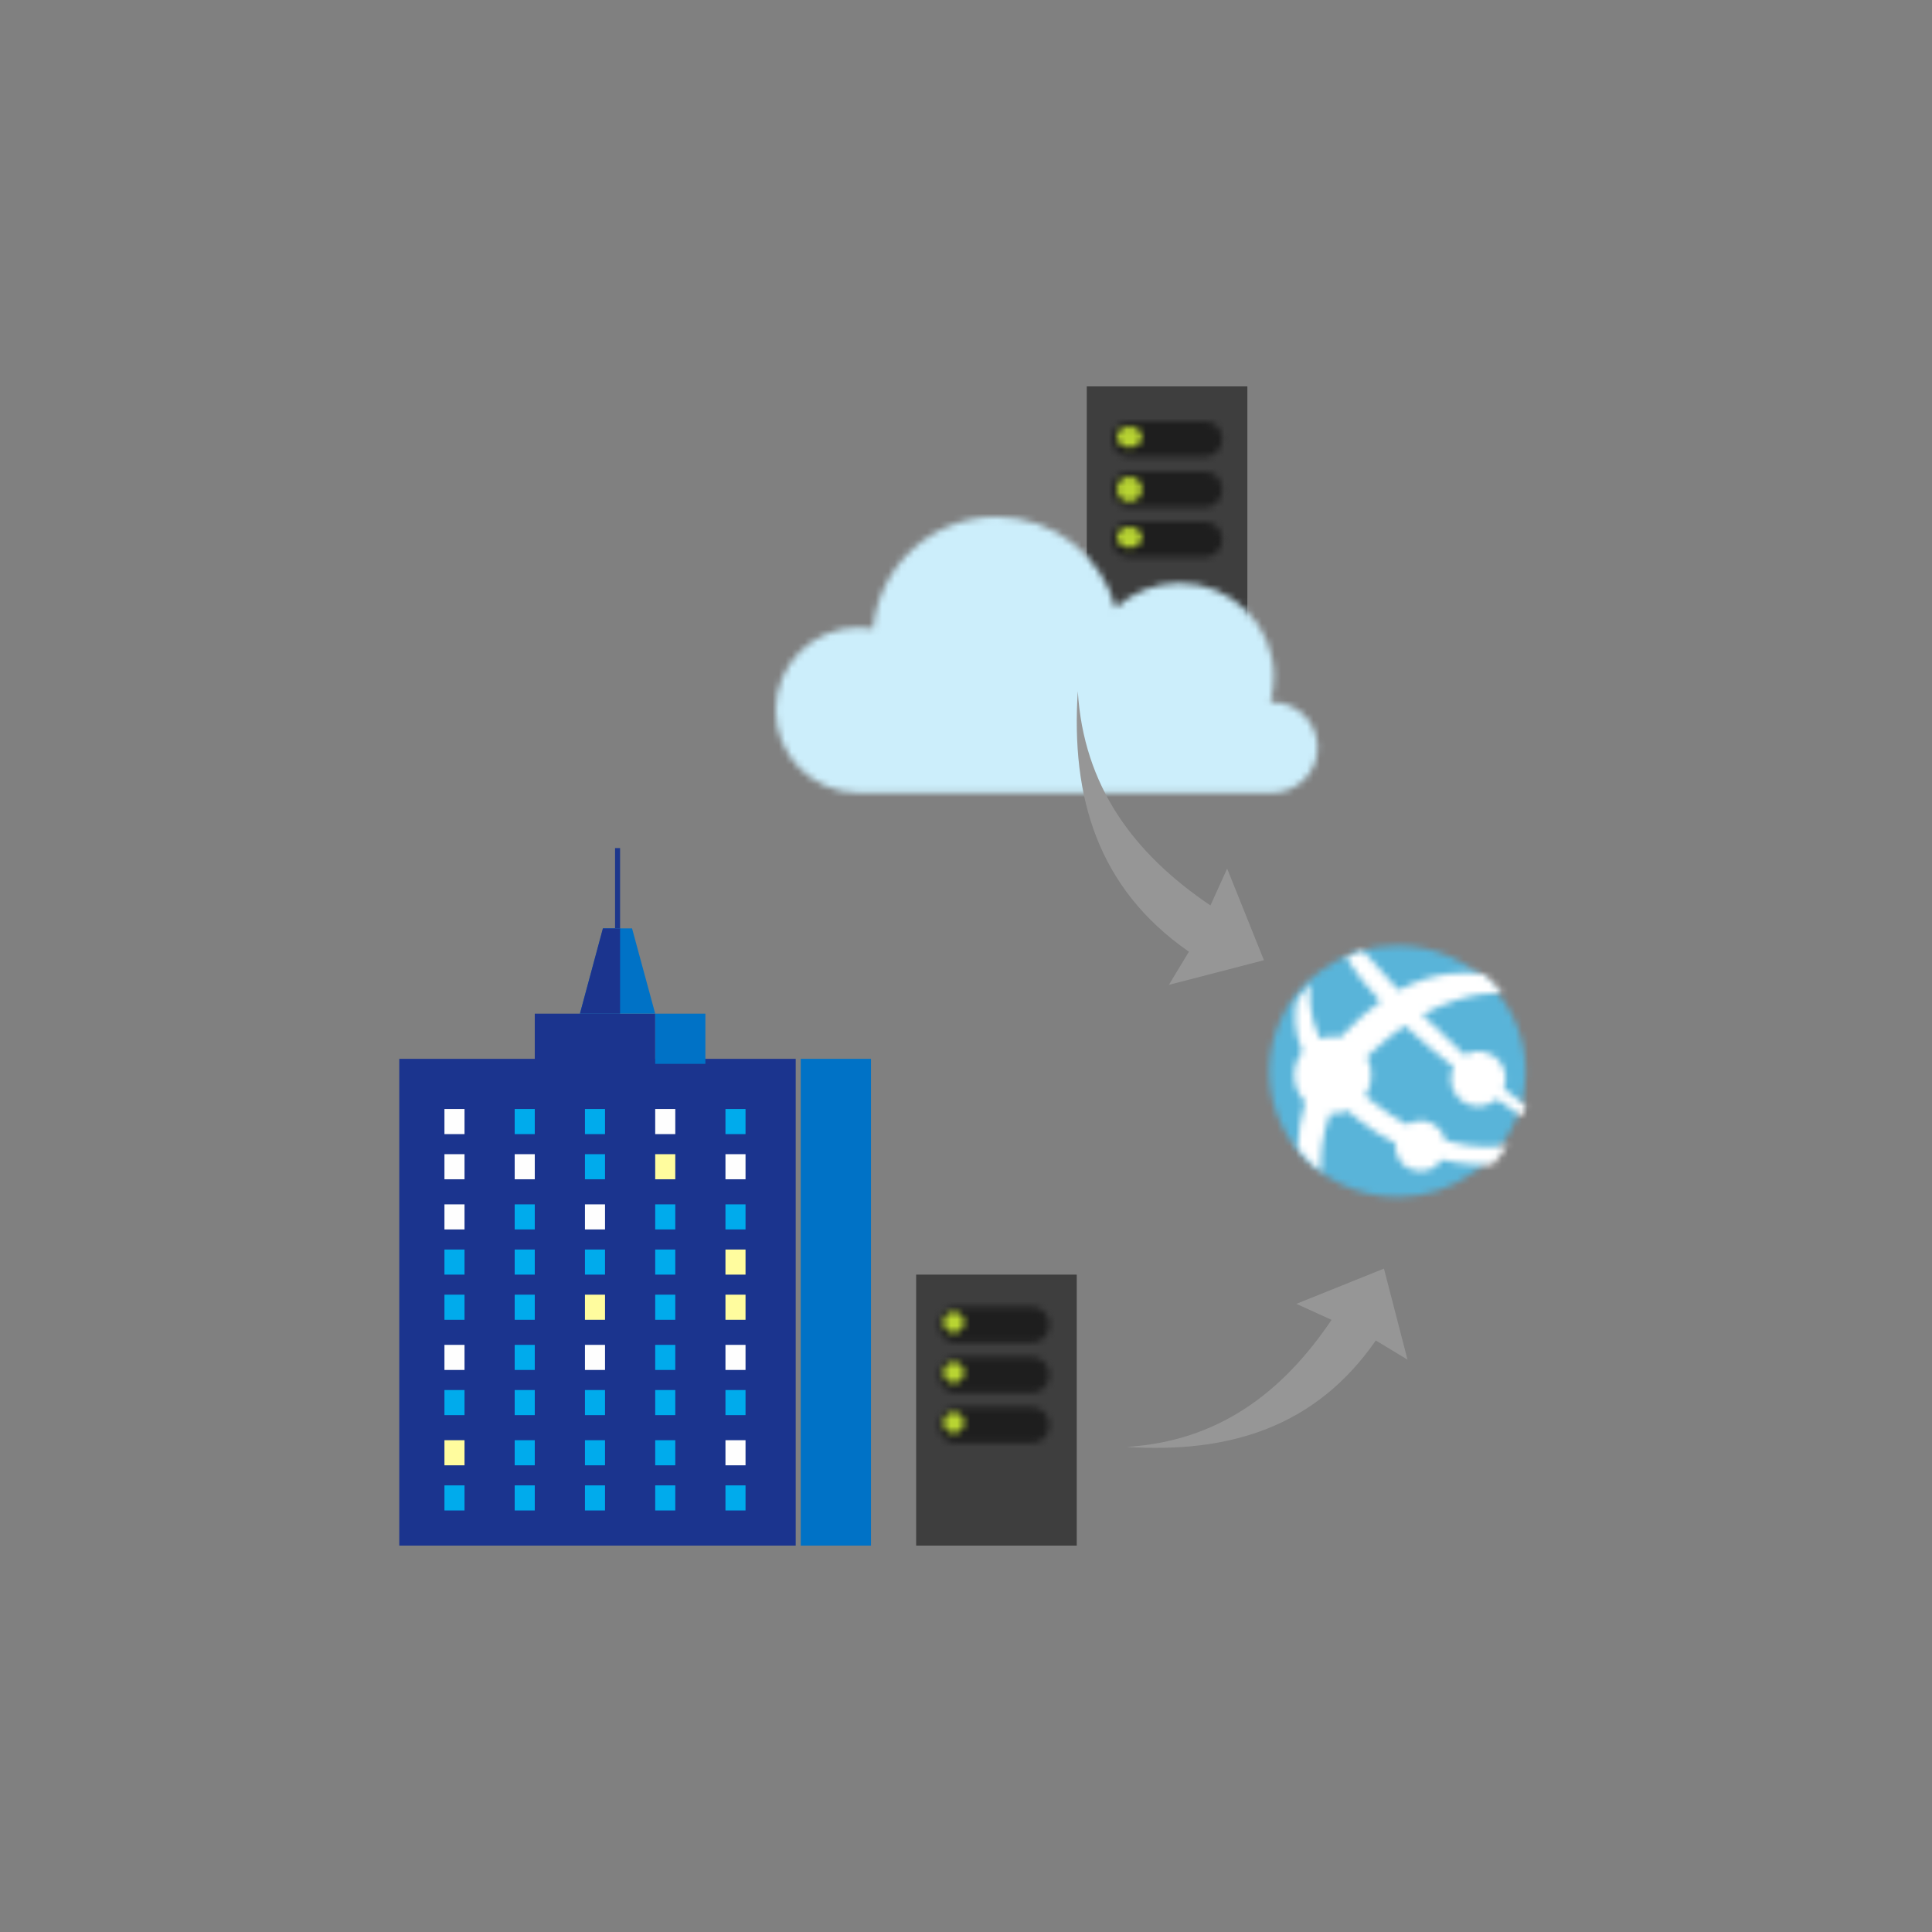 ﻿<?xml version="1.0" encoding="UTF-8"?>
<svg width="300px" height="300px" viewBox="0 0 300 300" version="1.1" xmlns="http://www.w3.org/2000/svg" xmlns:xlink="http://www.w3.org/1999/xlink">
  <rect x="0" y="0" width="300" height="300" fill="#808080" stroke="none"/>
  <!-- Generator: Sketch 46.2 (44496) - http://www.bohemiancoding.com/sketch -->
  <defs>
    <path d="M2.606,0 C1.166,0 0,1.222 0,2.727 C0,4.234 1.166,5.455 2.606,5.455 L14.538,5.455 C15.976,5.455 17.143,4.233 17.143,2.727 C17.143,1.222 15.976,0 14.538,0 L2.606,0 Z" id="path-1">
    </path>
    <path d="M0,1.623 C0,2.52 0.872,3.247 1.947,3.247 C3.023,3.247 3.896,2.52 3.896,1.623 C3.896,0.727 3.023,0 1.947,0 C0.872,0 0,0.727 0,1.623 Z" id="path-3">
    </path>
    <path d="M2.606,0 C1.166,0 0,1.241 0,2.771 C0,4.3 1.166,5.542 2.606,5.542 L14.538,5.542 C15.976,5.542 17.143,4.3 17.143,2.771 C17.143,1.241 15.976,0 14.538,0 L2.606,0 Z" id="path-5">
    </path>
    <path d="M0,1.949 C0,3.025 0.872,3.896 1.947,3.896 C3.023,3.896 3.896,3.025 3.896,1.949 C3.896,0.872 3.023,0.001 1.947,0.001 C0.872,0.001 0,0.872 0,1.949 Z" id="path-7">
    </path>
    <path d="M2.606,0 C1.166,0 0,1.221 0,2.728 C0,4.234 1.166,5.456 2.606,5.455 L14.538,5.455 C15.976,5.455 17.143,4.234 17.143,2.728 C17.143,1.221 15.976,0 14.538,0 L2.606,0 Z" id="path-9">
    </path>
    <path d="M0,1.623 C0,2.52 0.872,3.247 1.947,3.247 C3.023,3.247 3.896,2.52 3.896,1.623 C3.896,0.727 3.023,0 1.947,0 C0.872,0 0,0.727 0,1.623 Z" id="path-11">
    </path>
    <path d="M2.977,0.342 C1.533,0.342 0.362,1.584 0.362,3.113 C0.362,4.643 1.533,5.883 2.977,5.883 L14.953,5.883 C16.396,5.883 17.567,4.643 17.567,3.113 C17.567,1.584 16.396,0.342 14.953,0.342 L2.977,0.342 Z" id="path-13">
    </path>
    <path d="M0.328,1.945 C0.328,2.841 1.055,3.568 1.951,3.568 C2.848,3.568 3.575,2.841 3.575,1.945 C3.575,1.048 2.848,0.321 1.951,0.321 C1.055,0.321 0.328,1.048 0.328,1.945 Z" id="path-15">
    </path>
    <path d="M2.977,0.342 C1.533,0.342 0.362,1.583 0.362,3.113 C0.362,4.643 1.533,5.884 2.977,5.884 L14.953,5.884 C16.396,5.884 17.567,4.643 17.567,3.113 C17.567,1.583 16.396,0.342 14.953,0.342 L2.977,0.342 Z" id="path-17">
    </path>
    <path d="M0.328,1.944 C0.328,2.841 1.055,3.568 1.951,3.568 C2.848,3.568 3.575,2.841 3.575,1.944 C3.575,1.049 2.848,0.321 1.951,0.321 C1.055,0.321 0.328,1.049 0.328,1.944 Z" id="path-19">
    </path>
    <path d="M2.977,0.342 C1.533,0.342 0.362,1.583 0.362,3.113 C0.362,4.643 1.533,5.885 2.977,5.883 L14.953,5.883 C16.396,5.883 17.567,4.643 17.567,3.113 C17.567,1.583 16.396,0.342 14.953,0.342 L2.977,0.342 Z" id="path-21">
    </path>
    <path d="M0.328,1.944 C0.328,2.841 1.055,3.568 1.951,3.568 C2.848,3.568 3.575,2.841 3.575,1.944 C3.575,1.047 2.848,0.321 1.951,0.321 C1.055,0.321 0.328,1.047 0.328,1.944 Z" id="path-23">
    </path>
    <path d="M34.111,0.001 C24.161,0.079 16.021,7.683 15.124,17.376 C14.398,17.25 13.657,17.172 12.896,17.172 C5.771,17.172 0,22.923 0,30.016 C0,37.067 5.705,42.792 12.773,42.857 L77.175,42.857 C81.009,42.807 84.105,39.724 84.156,35.907 L84.156,35.718 C84.104,31.87 80.957,28.766 77.08,28.766 C76.991,28.766 76.915,28.787 76.827,28.79 C77.174,27.544 77.375,26.236 77.375,24.878 C77.375,16.813 70.811,10.272 62.712,10.272 C58.888,10.272 55.416,11.742 52.808,14.129 C50.603,6.038 43.225,0.068 34.415,0.001 L34.111,0.001 Z" id="path-25">
    </path>
    <path d="M8.101,4.36 C-0.643,10.921 -2.293,23.164 4.392,31.726 C8.305,36.746 14.225,39.383 20.213,39.383 C24.432,39.383 28.681,38.064 32.288,35.359 C41.014,28.806 42.681,16.559 35.995,8 C32.084,2.976 26.162,0.339 20.174,0.339 C15.96,0.339 11.707,1.638 8.101,4.36 Z" id="path-27">
    </path>
    <path d="M8.301,1.414 C9.687,3.693 11.552,5.993 13.653,8.235 C13.658,8.24 13.663,8.243 13.667,8.248 C11.915,9.479 9.963,11.126 8.163,13.039 C7.933,13.285 7.713,13.532 7.496,13.78 C6.421,13.554 5.289,13.619 4.233,14.004 C2.439,10.114 2.583,6.99 2.866,5.378 C2.088,6.199 1.36,7.061 0.733,7.98 C0.265,9.903 0.132,12.677 1.514,16.02 C-0.086,18.124 -0.161,21.108 1.51,23.308 C1.649,23.491 1.798,23.661 1.952,23.822 C1.223,26.32 0.897,28.73 0.795,30.8 C0.984,31.056 0.984,31.263 1.17,31.513 C2.121,32.738 3.314,33.77 4.467,34.705 C4.324,32.514 4.478,29.286 5.825,25.648 C6.755,25.719 7.701,25.571 8.586,25.198 C9.093,25.646 9.624,26.1 10.191,26.56 C12.135,28.107 14.075,29.31 15.965,30.258 C15.866,31.224 16.107,32.228 16.732,33.06 C18.067,34.793 20.54,35.115 22.266,33.791 C22.625,33.515 22.909,33.181 23.145,32.823 C26.227,33.512 28.92,33.634 30.916,33.634 C31.222,33.634 32.642,31.695 33.455,30.492 C32.24,30.748 28.634,31.245 23.707,29.823 C23.588,29.267 23.36,28.727 22.995,28.246 C21.743,26.598 19.455,26.241 17.75,27.344 C16.037,26.41 14.243,25.24 12.393,23.768 C12.02,23.471 11.662,23.174 11.317,22.878 C12.447,21.089 12.567,18.795 11.568,16.865 C11.795,16.638 12.017,16.409 12.258,16.183 C14.09,14.464 15.814,13.087 17.426,11.982 C17.361,11.922 17.302,11.858 17.239,11.797 C17.302,11.857 17.363,11.918 17.428,11.977 C17.427,11.977 17.427,11.979 17.426,11.979 C19.9,14.277 22.523,16.455 25.006,18.401 C24.35,19.802 24.452,21.507 25.452,22.819 C26.891,24.705 29.562,25.045 31.428,23.618 C31.526,23.544 31.601,23.453 31.69,23.372 C33.599,24.724 34.926,25.616 35.673,26.127 C35.894,25.551 36.047,24.998 36.204,24.421 C35.414,23.831 34.347,23.005 32.803,21.749 C33.31,20.411 33.15,18.85 32.225,17.631 C30.902,15.91 28.558,15.473 26.728,16.534 C24.71,14.715 22.493,12.63 20.156,10.296 C27.419,6.371 32.579,6.946 32.579,6.946 C31.718,5.842 30.752,4.875 29.721,4.002 C26.658,3.525 21.899,3.579 16.462,6.485 L16.461,6.483 L16.46,6.483 C14.648,4.577 12.804,2.534 10.926,0.341 C10.027,0.63 9.149,0.987 8.301,1.414 Z" id="path-29">
    </path>
  </defs>
  <g id="Page-1" stroke="none" stroke-width="1" fill="none" fill-rule="evenodd">
    <g id="illo_StoryPoint_2">
      <g id="illustration" transform="translate(62, 60)">
        <polygon id="Fill-1" fill="#3E3E3E" points="106.753 42.078 131.688 42.078 131.688 0 106.753 0">
        </polygon>
        <g id="Group-4" transform="translate(110.649, 21.039)">
          <mask id="mask-2" fill="white">
            <use xlink:href="#path-1">
            </use>
          </mask>
          <g id="Clip-3">
          </g>
          <polygon id="Fill-2" fill="#1E1E1E" mask="url(#mask-2)" points="-3.571 8.864 20.714 8.864 20.714 -3.409 -3.571 -3.409">
          </polygon>
        </g>
        <g id="Group-7" transform="translate(111.429, 21.818)">
          <mask id="mask-4" fill="white">
            <use xlink:href="#path-3">
            </use>
          </mask>
          <g id="Clip-6">
          </g>
          <polygon id="Fill-5" fill="#B8D432" mask="url(#mask-4)" points="-3.896 6.494 7.792 6.494 7.792 -3.247 -3.896 -3.247">
          </polygon>
        </g>
        <g id="Group-10" transform="translate(110.649, 13.247)">
          <mask id="mask-6" fill="white">
            <use xlink:href="#path-5">
            </use>
          </mask>
          <g id="Clip-9">
          </g>
          <polygon id="Fill-8" fill="#1E1E1E" mask="url(#mask-6)" points="-3.571 9.004 20.714 9.004 20.714 -3.463 -3.571 -3.463">
          </polygon>
        </g>
        <g id="Group-13" transform="translate(111.429, 14.026)">
          <mask id="mask-8" fill="white">
            <use xlink:href="#path-7">
            </use>
          </mask>
          <g id="Clip-12">
          </g>
          <polygon id="Fill-11" fill="#B8D432" mask="url(#mask-8)" points="-3.896 7.792 7.792 7.792 7.792 -3.896 -3.896 -3.896">
          </polygon>
        </g>
        <g id="Group-16" transform="translate(110.649, 5.455)">
          <mask id="mask-10" fill="white">
            <use xlink:href="#path-9">
            </use>
          </mask>
          <g id="Clip-15">
          </g>
          <polygon id="Fill-14" fill="#1E1E1E" mask="url(#mask-10)" points="-3.571 8.864 20.714 8.864 20.714 -3.409 -3.571 -3.409">
          </polygon>
        </g>
        <g id="Group-19" transform="translate(111.429, 6.234)">
          <mask id="mask-12" fill="white">
            <use xlink:href="#path-11">
            </use>
          </mask>
          <g id="Clip-18">
          </g>
          <polygon id="Fill-17" fill="#B8D432" mask="url(#mask-12)" points="-3.896 6.494 7.792 6.494 7.792 -3.247 -3.896 -3.247">
          </polygon>
        </g>
        <polygon id="Fill-20" fill="#3E3E3E" points="80.26 180 105.195 180 105.195 137.922 80.26 137.922">
        </polygon>
        <g id="Group-23" transform="translate(83.377, 158.182)">
          <mask id="mask-14" fill="white">
            <use xlink:href="#path-13">
            </use>
          </mask>
          <g id="Clip-22">
          </g>
          <polygon id="Fill-21" fill="#1E1E1E" mask="url(#mask-14)" points="-3.222 9.346 21.152 9.346 21.152 -3.121 -3.222 -3.121">
          </polygon>
        </g>
        <g id="Group-26" transform="translate(84.156, 158.961)">
          <mask id="mask-16" fill="white">
            <use xlink:href="#path-15">
            </use>
          </mask>
          <g id="Clip-25">
          </g>
          <polygon id="Fill-24" fill="#B8D432" mask="url(#mask-16)" points="-2.919 6.814 6.821 6.814 6.821 -2.926 -2.919 -2.926">
          </polygon>
        </g>
        <g id="Group-29" transform="translate(83.377, 150.39)">
          <mask id="mask-18" fill="white">
            <use xlink:href="#path-17">
            </use>
          </mask>
          <g id="Clip-28">
          </g>
          <polygon id="Fill-27" fill="#1E1E1E" mask="url(#mask-18)" points="-3.222 9.346 21.152 9.346 21.152 -3.121 -3.222 -3.121">
          </polygon>
        </g>
        <g id="Group-32" transform="translate(84.156, 151.169)">
          <mask id="mask-20" fill="white">
            <use xlink:href="#path-19">
            </use>
          </mask>
          <g id="Clip-31">
          </g>
          <polygon id="Fill-30" fill="#B8D432" mask="url(#mask-20)" points="-2.919 6.814 6.821 6.814 6.821 -2.926 -2.919 -2.926">
          </polygon>
        </g>
        <g id="Group-35" transform="translate(83.377, 142.597)">
          <mask id="mask-22" fill="white">
            <use xlink:href="#path-21">
            </use>
          </mask>
          <g id="Clip-34">
          </g>
          <polygon id="Fill-33" fill="#1E1E1E" mask="url(#mask-22)" points="-3.222 9.346 21.152 9.346 21.152 -3.121 -3.222 -3.121">
          </polygon>
        </g>
        <g id="Group-38" transform="translate(84.156, 143.377)">
          <mask id="mask-24" fill="white">
            <use xlink:href="#path-23">
            </use>
          </mask>
          <g id="Clip-37">
          </g>
          <polygon id="Fill-36" fill="#B8D432" mask="url(#mask-24)" points="-2.919 6.814 6.821 6.814 6.821 -2.926 -2.919 -2.926">
          </polygon>
        </g>
        <polygon id="Fill-39" fill="#1D378C" points="33.506 84.156 34.286 84.156 34.286 71.688 33.506 71.688">
        </polygon>
        <polygon id="Fill-40" fill="#1B348E" points="0 180 61.558 180 61.558 104.416 0 104.416">
        </polygon>
        <polygon id="Fill-41" fill="#0072C6" points="62.338 180 73.247 180 73.247 104.416 62.338 104.416">
        </polygon>
        <polygon id="Fill-42" fill="#FEFEFE" points="7.013 116.104 10.13 116.104 10.13 112.208 7.013 112.208">
        </polygon>
        <polygon id="Fill-43" fill="#FEFEFE" points="7.013 123.117 10.13 123.117 10.13 119.221 7.013 119.221">
        </polygon>
        <polygon id="Fill-44" fill="#FEFEFE" points="7.013 130.909 10.13 130.909 10.13 127.013 7.013 127.013">
        </polygon>
        <polygon id="Fill-45" fill="#00ABEC" points="7.013 137.922 10.13 137.922 10.13 134.026 7.013 134.026">
        </polygon>
        <polygon id="Fill-46" fill="#00ABEC" points="7.013 144.935 10.13 144.935 10.13 141.039 7.013 141.039">
        </polygon>
        <polygon id="Fill-47" fill="#FEFEFE" points="7.013 152.727 10.13 152.727 10.13 148.831 7.013 148.831">
        </polygon>
        <polygon id="Fill-48" fill="#00ABEC" points="7.013 159.74 10.13 159.74 10.13 155.844 7.013 155.844">
        </polygon>
        <polygon id="Fill-49" fill="#FFFC9E" points="7.013 167.532 10.13 167.532 10.13 163.636 7.013 163.636">
        </polygon>
        <polygon id="Fill-50" fill="#00ABEC" points="7.013 174.545 10.13 174.545 10.13 170.649 7.013 170.649">
        </polygon>
        <polygon id="Fill-51" fill="#00ABEC" points="17.922 116.104 21.039 116.104 21.039 112.208 17.922 112.208">
        </polygon>
        <polygon id="Fill-52" fill="#FEFEFE" points="17.922 123.117 21.039 123.117 21.039 119.221 17.922 119.221">
        </polygon>
        <polygon id="Fill-53" fill="#00ABEC" points="17.922 130.909 21.039 130.909 21.039 127.013 17.922 127.013">
        </polygon>
        <polygon id="Fill-54" fill="#00ABEC" points="17.922 137.922 21.039 137.922 21.039 134.026 17.922 134.026">
        </polygon>
        <polygon id="Fill-55" fill="#00ABEC" points="17.922 144.935 21.039 144.935 21.039 141.039 17.922 141.039">
        </polygon>
        <polygon id="Fill-56" fill="#00ABEC" points="17.922 152.727 21.039 152.727 21.039 148.831 17.922 148.831">
        </polygon>
        <polygon id="Fill-57" fill="#00ABEC" points="17.922 159.74 21.039 159.74 21.039 155.844 17.922 155.844">
        </polygon>
        <polygon id="Fill-58" fill="#00ABEC" points="17.922 167.532 21.039 167.532 21.039 163.636 17.922 163.636">
        </polygon>
        <polygon id="Fill-59" fill="#00ABEC" points="17.922 174.545 21.039 174.545 21.039 170.649 17.922 170.649">
        </polygon>
        <polygon id="Fill-60" fill="#00ABEC" points="28.831 116.104 31.948 116.104 31.948 112.208 28.831 112.208">
        </polygon>
        <polygon id="Fill-61" fill="#00ABEC" points="28.831 123.117 31.948 123.117 31.948 119.221 28.831 119.221">
        </polygon>
        <polygon id="Fill-62" fill="#FEFEFE" points="28.831 130.909 31.948 130.909 31.948 127.013 28.831 127.013">
        </polygon>
        <polygon id="Fill-63" fill="#00ABEC" points="28.831 137.922 31.948 137.922 31.948 134.026 28.831 134.026">
        </polygon>
        <polygon id="Fill-64" fill="#FFFC9E" points="28.831 144.935 31.948 144.935 31.948 141.039 28.831 141.039">
        </polygon>
        <polygon id="Fill-65" fill="#FEFEFE" points="28.831 152.727 31.948 152.727 31.948 148.831 28.831 148.831">
        </polygon>
        <polygon id="Fill-66" fill="#00ABEC" points="28.831 159.74 31.948 159.74 31.948 155.844 28.831 155.844">
        </polygon>
        <polygon id="Fill-67" fill="#00ABEC" points="28.831 167.532 31.948 167.532 31.948 163.636 28.831 163.636">
        </polygon>
        <polygon id="Fill-68" fill="#00ABEC" points="28.831 174.545 31.948 174.545 31.948 170.649 28.831 170.649">
        </polygon>
        <polygon id="Fill-69" fill="#FEFEFE" points="39.74 116.104 42.857 116.104 42.857 112.208 39.74 112.208">
        </polygon>
        <polygon id="Fill-70" fill="#FFFC9E" points="39.74 123.117 42.857 123.117 42.857 119.221 39.74 119.221">
        </polygon>
        <polygon id="Fill-71" fill="#00ABEC" points="39.74 130.909 42.857 130.909 42.857 127.013 39.74 127.013">
        </polygon>
        <polygon id="Fill-72" fill="#00ABEC" points="39.74 137.922 42.857 137.922 42.857 134.026 39.74 134.026">
        </polygon>
        <polygon id="Fill-73" fill="#00ABEC" points="39.74 144.935 42.857 144.935 42.857 141.039 39.74 141.039">
        </polygon>
        <polygon id="Fill-74" fill="#00ABEC" points="39.74 152.727 42.857 152.727 42.857 148.831 39.74 148.831">
        </polygon>
        <polygon id="Fill-75" fill="#00ABEC" points="39.74 159.74 42.857 159.74 42.857 155.844 39.74 155.844">
        </polygon>
        <polygon id="Fill-76" fill="#00ABEC" points="39.74 167.532 42.857 167.532 42.857 163.636 39.74 163.636">
        </polygon>
        <polygon id="Fill-77" fill="#00ABEC" points="39.74 174.545 42.857 174.545 42.857 170.649 39.74 170.649">
        </polygon>
        <polygon id="Fill-78" fill="#00ABEC" points="50.649 116.104 53.766 116.104 53.766 112.208 50.649 112.208">
        </polygon>
        <polygon id="Fill-79" fill="#FEFEFE" points="50.649 123.117 53.766 123.117 53.766 119.221 50.649 119.221">
        </polygon>
        <polygon id="Fill-80" fill="#00ABEC" points="50.649 130.909 53.766 130.909 53.766 127.013 50.649 127.013">
        </polygon>
        <polygon id="Fill-81" fill="#FFFC9E" points="50.649 137.922 53.766 137.922 53.766 134.026 50.649 134.026">
        </polygon>
        <polygon id="Fill-82" fill="#FFFC9E" points="50.649 144.935 53.766 144.935 53.766 141.039 50.649 141.039">
        </polygon>
        <polygon id="Fill-83" fill="#FEFEFE" points="50.649 152.727 53.766 152.727 53.766 148.831 50.649 148.831">
        </polygon>
        <polygon id="Fill-84" fill="#00ABEC" points="50.649 159.74 53.766 159.74 53.766 155.844 50.649 155.844">
        </polygon>
        <polygon id="Fill-85" fill="#FEFEFE" points="50.649 167.532 53.766 167.532 53.766 163.636 50.649 163.636">
        </polygon>
        <polygon id="Fill-86" fill="#00ABEC" points="50.649 174.545 53.766 174.545 53.766 170.649 50.649 170.649">
        </polygon>
        <polygon id="Fill-87" fill="#1B348E" points="21.039 105.195 39.74 105.195 39.74 97.403 21.039 97.403">
        </polygon>
        <polygon id="Fill-88" fill="#0072C6" points="39.74 105.195 47.532 105.195 47.532 97.403 39.74 97.403">
        </polygon>
        <polygon id="Fill-89" fill="#0072C6" points="31.648 84.156 28.052 97.403 39.74 97.403 36.144 84.156">
        </polygon>
        <polygon id="Fill-90" fill="#1B348E" points="31.615 84.156 28.052 97.403 34.286 97.403 34.286 84.156">
        </polygon>
        <g id="Group-93" transform="translate(58.442, 20.26)">
          <mask id="mask-26" fill="white">
            <use xlink:href="#path-25">
            </use>
          </mask>
          <g id="Clip-92">
          </g>
          <polygon id="Fill-91" fill="#CCEEFB" mask="url(#mask-26)" points="-3.536 46.37 87.692 46.37 87.692 -3.513 -3.536 -3.513">
          </polygon>
        </g>
        <g id="Group-96" transform="translate(134.805, 86.494)">
          <mask id="mask-28" fill="white">
            <use xlink:href="#path-27">
            </use>
          </mask>
          <g id="Clip-95">
          </g>
          <polygon id="Fill-94" fill="#59B4D9" mask="url(#mask-28)" points="-3.267 42.868 43.65 42.868 43.65 -3.147 -3.267 -3.147">
          </polygon>
        </g>
        <g id="Group-99" transform="translate(138.701, 87.273)">
          <mask id="mask-30" fill="white">
            <use xlink:href="#path-29">
            </use>
          </mask>
          <g id="Clip-98">
          </g>
          <polygon id="Fill-97" fill="#FFFFFF" mask="url(#mask-30)" points="-3.237 38.211 39.725 38.211 39.725 -3.166 -3.237 -3.166">
          </polygon>
        </g>
        <g id="Group-104" transform="translate(105.195, 46.753)" fill="#969696">
          <path d="M51.361,104.373 C49.561,103.283 48.013,102.347 46.441,101.396 C36.968,115.047 23.399,118.932 7.751,117.921 C21.825,117.057 31.84,109.657 39.569,98.193 C37.736,97.361 36.03,96.585 34.1,95.707 C38.727,93.846 43.13,92.075 47.704,90.235 C48.913,94.908 50.099,99.495 51.361,104.373" id="Fill-100">
          </path>
          <path d="M14.309,46.174 C15.447,44.291 16.424,42.673 17.417,41.03 C3.166,31.125 -0.892,16.938 0.164,0.576 C1.066,15.292 8.793,25.764 20.761,33.844 C21.631,31.928 22.44,30.144 23.357,28.125 C25.3,32.964 27.149,37.568 29.069,42.35 C24.192,43.614 19.402,44.854 14.309,46.174" id="Fill-102">
          </path>
        </g>
      </g>
    </g>
  </g>
</svg>